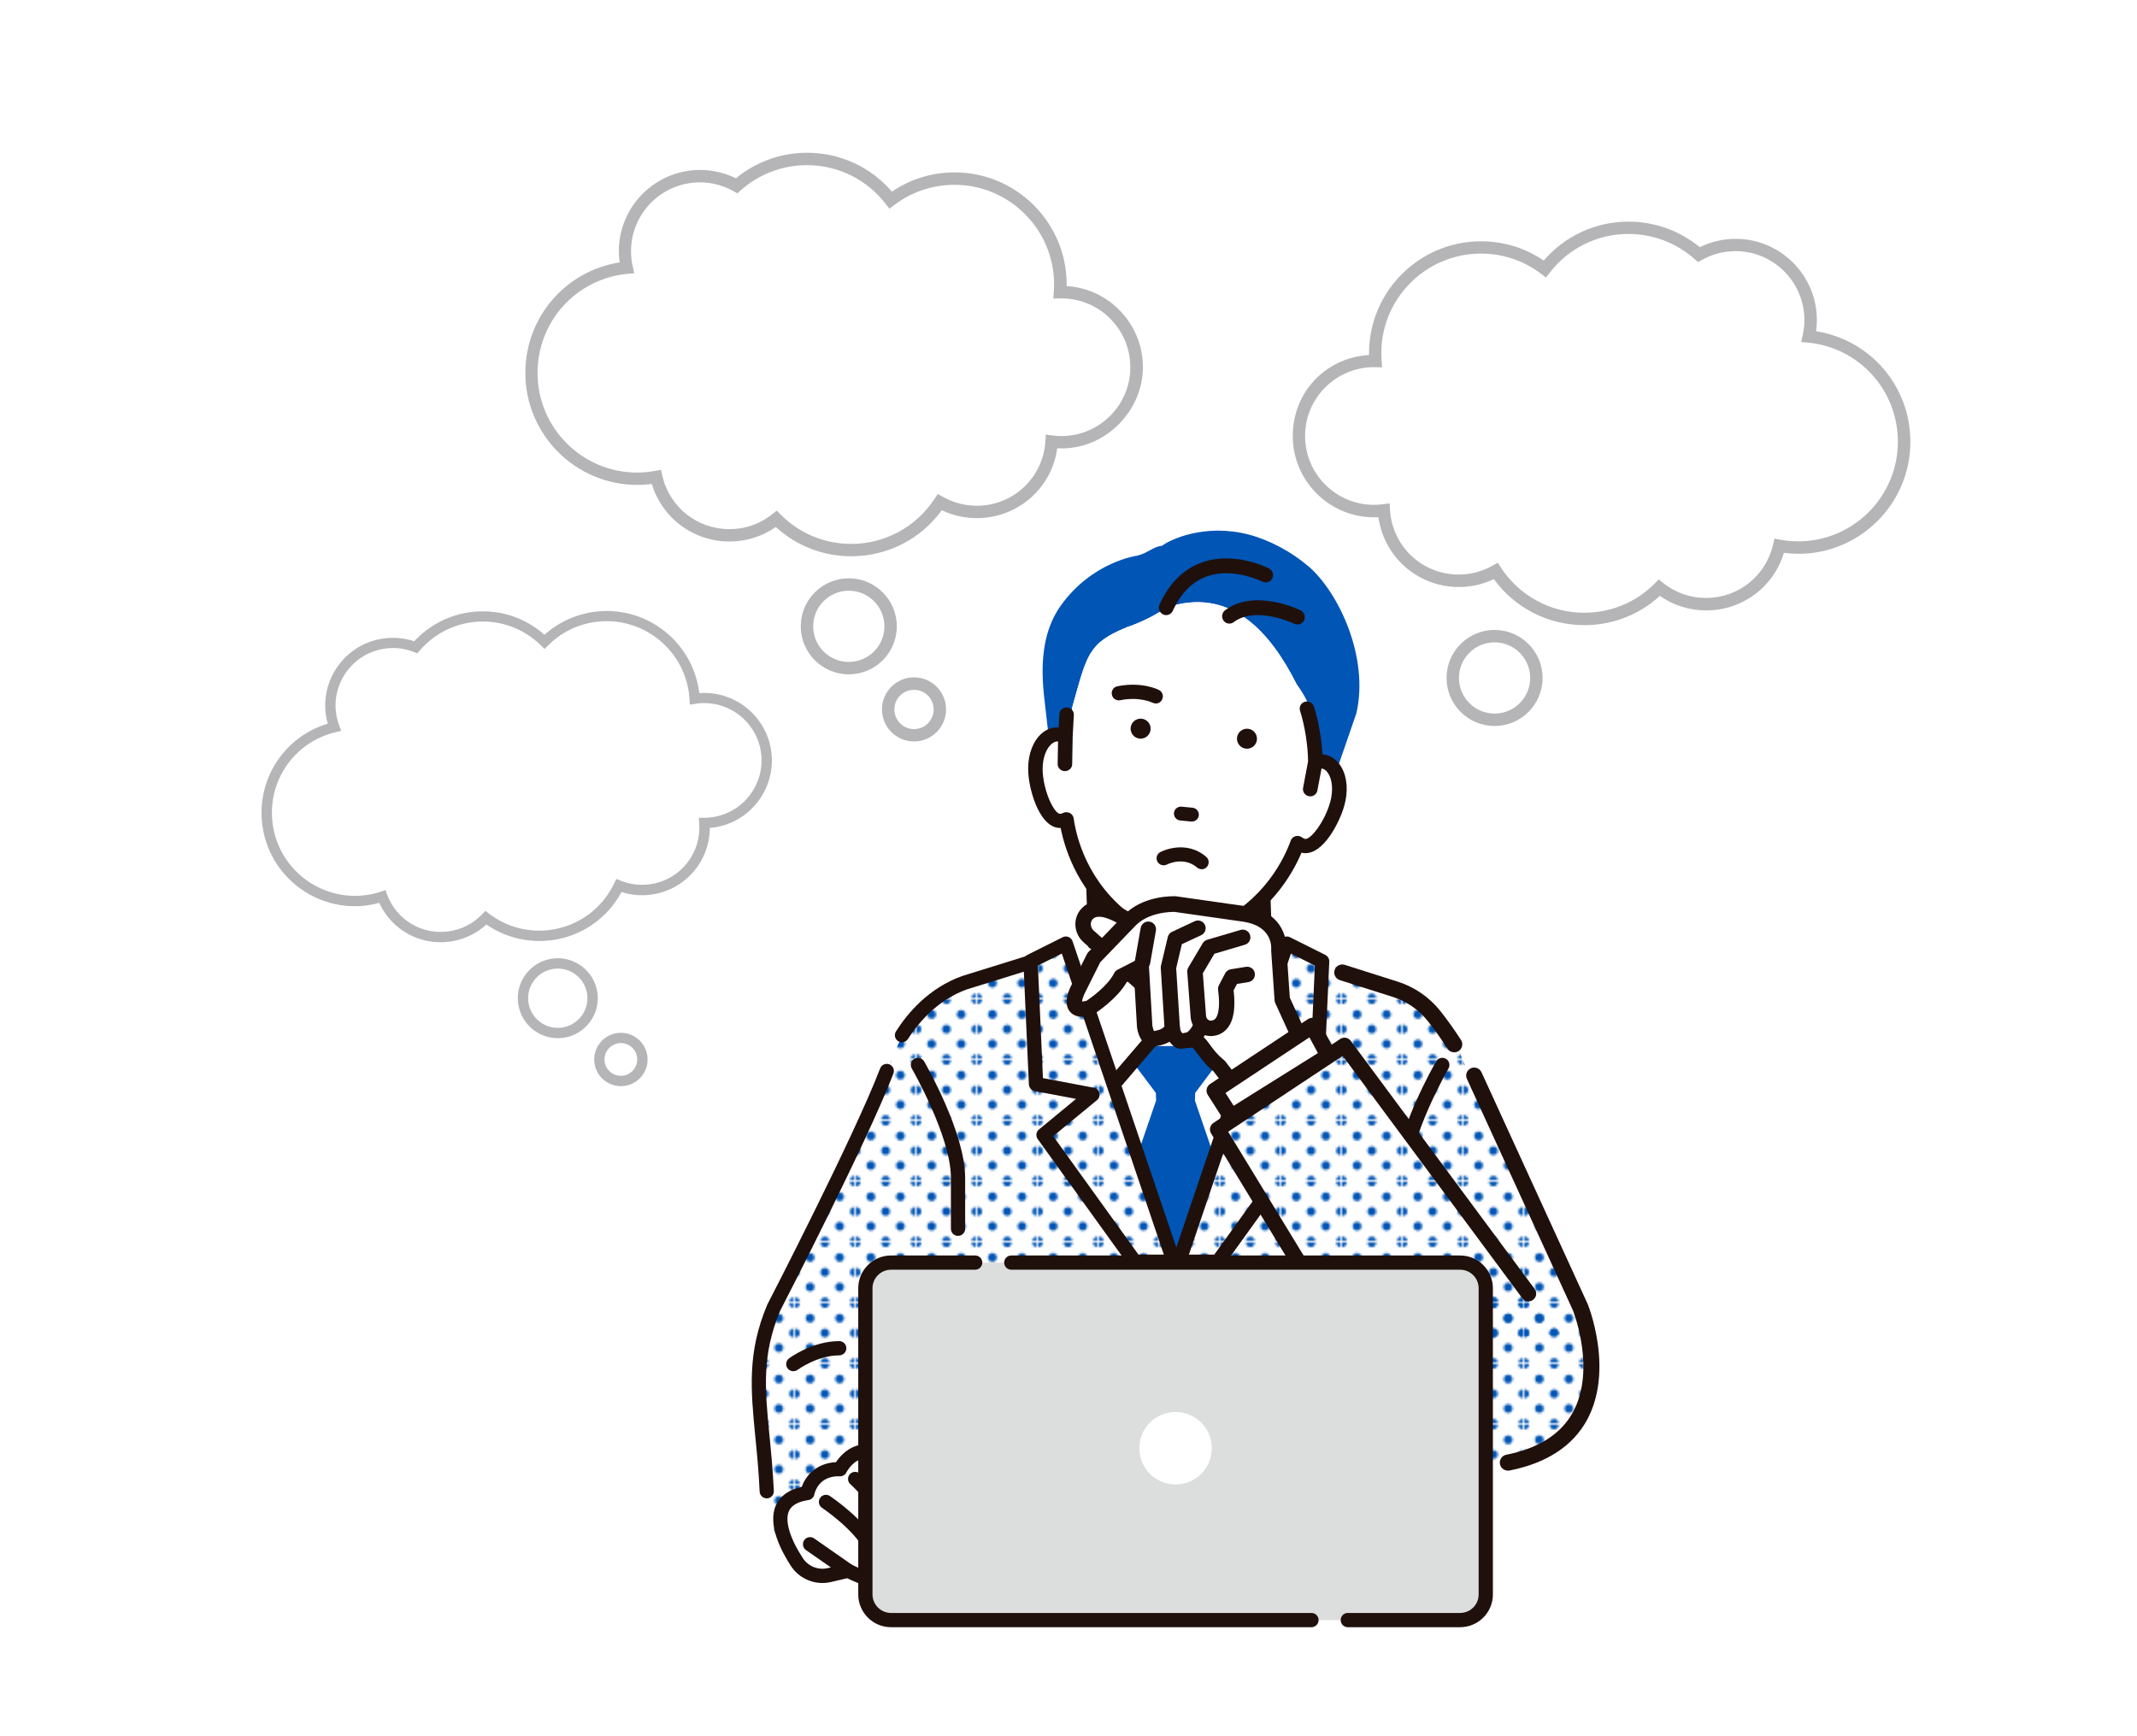 <?xml version="1.0" encoding="UTF-8"?> <svg xmlns="http://www.w3.org/2000/svg" xmlns:xlink="http://www.w3.org/1999/xlink" id="_レイヤー_9" data-name="レイヤー 9" viewBox="0 0 384 312"><defs><style> .cls-1 { fill: #20100c; } .cls-1, .cls-2, .cls-3, .cls-4, .cls-5, .cls-6, .cls-7, .cls-8 { stroke-width: 0px; } .cls-2 { fill: #b5b5b7; } .cls-3 { fill: #0055b5; } .cls-4 { fill: url(#_新規パターンスウォッチ_23); } .cls-5 { fill: none; } .cls-6 { fill: #0055b5; } .cls-7 { fill: #dcdddd; } .cls-8 { fill: #fff; } </style><pattern id="_新規パターンスウォッチ_23" data-name="新規パターンスウォッチ 23" x="0" y="0" width="27.22" height="27.22" patternTransform="translate(-6452.77 -5116.57) scale(.39)" patternUnits="userSpaceOnUse" viewBox="0 0 27.22 27.22"><g><rect class="cls-5" y="0" width="27.22" height="27.22"></rect><path class="cls-6" d="M27.22,29.26c1.12,0,2.04-.91,2.04-2.04s-.91-2.04-2.04-2.04-2.04.91-2.04,2.04.91,2.04,2.04,2.04Z"></path><path class="cls-6" d="M13.61,29.26c1.13,0,2.04-.91,2.04-2.04s-.91-2.04-2.04-2.04-2.04.91-2.04,2.04.91,2.04,2.04,2.04Z"></path><path class="cls-6" d="M0,29.26c1.13,0,2.04-.91,2.04-2.04s-.92-2.04-2.04-2.04-2.04.91-2.04,2.04.91,2.04,2.04,2.04Z"></path><path class="cls-6" d="M27.22,15.65c1.12,0,2.04-.91,2.04-2.04s-.91-2.04-2.04-2.04-2.04.91-2.04,2.04.91,2.04,2.04,2.04Z"></path><path class="cls-6" d="M13.61,15.65c1.13,0,2.04-.91,2.04-2.04s-.91-2.04-2.04-2.04-2.04.91-2.04,2.04.91,2.04,2.04,2.04Z"></path><path class="cls-6" d="M0,15.65c1.13,0,2.04-.91,2.04-2.04s-.92-2.04-2.04-2.04-2.04.91-2.04,2.04.91,2.04,2.04,2.04Z"></path><path class="cls-6" d="M27.22,2.04c1.12,0,2.04-.91,2.04-2.04s-.91-2.04-2.04-2.04-2.04.91-2.04,2.04.91,2.04,2.04,2.04Z"></path><path class="cls-6" d="M13.61,2.04c1.13,0,2.04-.91,2.04-2.04s-.91-2.04-2.04-2.04-2.04.91-2.04,2.04.91,2.04,2.04,2.04Z"></path><path class="cls-6" d="M0,2.04c1.13,0,2.04-.91,2.04-2.04S1.13-2.04,0-2.04-2.04-1.13-2.04,0-1.13,2.04,0,2.04Z"></path><path class="cls-6" d="M-13.61,2.04c1.13,0,2.04-.91,2.04-2.04s-.91-2.04-2.04-2.04-2.04.91-2.04,2.04.91,2.04,2.04,2.04Z"></path><path class="cls-6" d="M-13.61,0"></path><path class="cls-6" d="M6.8,22.45c1.13,0,2.04-.91,2.04-2.04s-.91-2.04-2.04-2.04-2.04.91-2.04,2.04.91,2.04,2.04,2.04Z"></path><path class="cls-6" d="M20.41,22.45c1.13,0,2.04-.91,2.04-2.04s-.92-2.04-2.04-2.04-2.04.91-2.04,2.04.91,2.04,2.04,2.04Z"></path><circle class="cls-6" cx="6.8" cy="6.8" r="2.04"></circle><path class="cls-6" d="M20.41,8.85c1.13,0,2.04-.91,2.04-2.04s-.92-2.04-2.04-2.04-2.04.91-2.04,2.04.91,2.04,2.04,2.04Z"></path><path class="cls-6" d="M-6.8,8.85c1.13,0,2.04-.91,2.04-2.04s-.91-2.04-2.04-2.04-2.04.91-2.04,2.04.91,2.04,2.04,2.04Z"></path><path class="cls-6" d="M-6.8,6.8"></path></g></pattern></defs><path class="cls-8" d="M190.75,52.51c-.09,0-.18,0-.27,0,.03-.46.06-.93.06-1.4,0-10.5-8.51-19.01-19.01-19.01-4.31,0-8.29,1.44-11.48,3.86-3.48-4.5-8.92-7.4-15.04-7.4-4.85,0-9.28,1.82-12.64,4.82-1.95-1.09-4.2-1.72-6.59-1.72-7.45,0-13.48,6.04-13.48,13.48,0,1.02.12,2.01.33,2.97-9.62.94-17.13,9.05-17.13,18.91,0,10.5,8.51,19.01,19.01,19.01,1.17,0,2.32-.11,3.43-.32,1.36,6,6.73,10.48,13.14,10.48,3.18,0,6.1-1.1,8.41-2.95,3.44,3.46,8.21,5.6,13.47,5.6,6.66,0,12.51-3.42,15.9-8.6,2.11,1.2,4.56,1.84,7.17,1.74,6.98-.27,12.52-5.81,12.93-12.64.58.08,1.18.12,1.79.12,7.45,0,13.48-6.04,13.48-13.48s-6.04-13.48-13.48-13.48h0Z"></path><path class="cls-2" d="M139.58,91.76l.7.71c3.38,3.4,7.89,5.27,12.68,5.27,6.05,0,11.65-3.03,14.97-8.1l.57-.87.91.51c2,1.13,4.27,1.68,6.57,1.6,6.38-.25,11.48-5.23,11.87-11.6l.07-1.19,1.18.16c.56.07,1.11.11,1.64.11,6.82,0,12.37-5.55,12.37-12.37s-5.55-12.37-12.37-12.37c-.04,0-.08,0-.13,0l-1.34.03.09-1.22c.04-.51.05-.93.05-1.32,0-9.87-8.03-17.9-17.9-17.9-3.94,0-7.67,1.26-10.81,3.63l-.88.67-.67-.87c-3.42-4.43-8.58-6.96-14.16-6.96-4.39,0-8.62,1.61-11.9,4.53l-.59.53-.69-.39c-1.84-1.03-3.93-1.58-6.05-1.58-6.82,0-12.37,5.55-12.37,12.37,0,.91.1,1.82.3,2.72l.28,1.23-1.25.12c-9.19.9-16.13,8.56-16.13,17.81,0,9.87,8.03,17.9,17.9,17.9,1.07,0,2.15-.1,3.23-.3l1.05-.19.24,1.04c1.29,5.66,6.25,9.62,12.06,9.62,2.83,0,5.5-.93,7.71-2.7l.78-.62h0ZM152.97,99.96c-5.07,0-9.85-1.86-13.56-5.26-2.45,1.71-5.3,2.61-8.32,2.61-6.51,0-12.11-4.2-13.96-10.34-.88.12-1.75.17-2.61.17-11.09,0-20.12-9.03-20.12-20.12,0-9.99,7.2-18.33,16.94-19.87-.09-.67-.14-1.34-.14-2.01,0-8.05,6.55-14.6,14.6-14.6,2.23,0,4.44.52,6.44,1.5,3.6-2.97,8.11-4.59,12.79-4.59,5.92,0,11.41,2.54,15.24,6.99,3.33-2.27,7.21-3.46,11.28-3.46,11.09,0,20.12,9.03,20.12,20.12,0,.1,0,.21,0,.31,7.63.46,13.7,6.82,13.7,14.57s-6.55,14.6-14.6,14.6c-.26,0-.52,0-.79-.02-.96,6.95-6.75,12.26-13.89,12.54-2.38.09-4.72-.39-6.85-1.41-3.79,5.2-9.79,8.27-16.26,8.27h0Z"></path><path class="cls-8" d="M246.9,64.88c.09,0,.18,0,.27,0-.03-.46-.06-.93-.06-1.4,0-10.5,8.51-19.01,19.01-19.01,4.31,0,8.29,1.44,11.48,3.86,3.48-4.5,8.92-7.4,15.04-7.4,4.85,0,9.28,1.82,12.64,4.82,1.95-1.09,4.2-1.72,6.59-1.72,7.45,0,13.48,6.04,13.48,13.48,0,1.02-.12,2.01-.33,2.97,9.62.94,17.13,9.05,17.13,18.92,0,10.5-8.51,19.01-19.01,19.01-1.17,0-2.32-.11-3.43-.32-1.36,6-6.73,10.48-13.14,10.48-3.18,0-6.1-1.1-8.41-2.95-3.44,3.46-8.21,5.6-13.47,5.6-6.65,0-12.51-3.42-15.9-8.6-2.11,1.2-4.56,1.84-7.17,1.74-6.98-.27-12.52-5.81-12.93-12.64-.58.08-1.18.12-1.79.12-7.45,0-13.48-6.04-13.48-13.48s6.04-13.48,13.48-13.48h0Z"></path><path class="cls-2" d="M269.14,101.14l.57.87c3.32,5.07,8.92,8.1,14.97,8.1,4.8,0,9.3-1.87,12.68-5.27l.7-.71.78.62c2.21,1.77,4.88,2.7,7.71,2.7,5.81,0,10.77-3.95,12.06-9.62l.24-1.04,1.05.19c1.08.2,2.17.3,3.23.3,9.87,0,17.9-8.03,17.9-17.9,0-9.25-6.93-16.91-16.13-17.81l-1.25-.12.28-1.23c.2-.9.3-1.82.3-2.72,0-6.82-5.55-12.37-12.37-12.37-2.12,0-4.21.55-6.05,1.58l-.69.39-.59-.53c-3.28-2.92-7.51-4.53-11.9-4.53-5.58,0-10.74,2.54-14.16,6.96l-.67.87-.88-.67c-3.13-2.38-6.87-3.63-10.81-3.63-9.87,0-17.9,8.03-17.9,17.9,0,.4.02.82.05,1.32l.09,1.22-1.34-.03s-.08,0-.13,0c-6.82,0-12.37,5.55-12.37,12.37s5.55,12.37,12.37,12.37c.53,0,1.08-.04,1.64-.11l1.18-.16.07,1.19c.39,6.36,5.49,11.35,11.87,11.6,2.3.09,4.58-.46,6.57-1.6l.91-.51h0ZM284.69,112.34c-6.47,0-12.47-3.07-16.26-8.27-2.13,1.02-4.48,1.5-6.85,1.41-7.14-.28-12.92-5.59-13.89-12.54-.27.02-.53.02-.79.02-8.05,0-14.6-6.55-14.6-14.6s6.07-14.1,13.7-14.57c0-.11,0-.21,0-.31,0-11.09,9.03-20.12,20.12-20.12,4.07,0,7.94,1.19,11.28,3.46,3.83-4.46,9.33-6.99,15.25-6.99,4.68,0,9.19,1.63,12.79,4.59,2-.98,4.21-1.5,6.44-1.5,8.05,0,14.6,6.55,14.6,14.6,0,.67-.05,1.34-.14,2.01,9.74,1.53,16.94,9.87,16.94,19.87,0,11.09-9.03,20.12-20.12,20.12-.86,0-1.74-.06-2.61-.17-1.85,6.14-7.45,10.34-13.96,10.34-3.02,0-5.87-.9-8.32-2.61-3.72,3.4-8.49,5.26-13.56,5.26h0Z"></path><path class="cls-8" d="M160.04,112.55c0,4.15-3.36,7.51-7.51,7.51s-7.51-3.36-7.51-7.51,3.36-7.51,7.51-7.51,7.51,3.36,7.51,7.51h0Z"></path><path class="cls-8" d="M168.88,127.49c0,2.56-2.08,4.64-4.64,4.64s-4.64-2.08-4.64-4.64,2.08-4.64,4.64-4.64,4.64,2.08,4.64,4.64h0Z"></path><path class="cls-8" d="M276.07,121.83c0,4.15-3.36,7.51-7.51,7.51s-7.51-3.36-7.51-7.51,3.36-7.51,7.51-7.51,7.51,3.36,7.51,7.51h0Z"></path><path class="cls-8" d="M260.38,135.44c0,2.56-2.08,4.64-4.64,4.64s-4.64-2.08-4.64-4.64,2.08-4.64,4.64-4.64,4.64,2.08,4.64,4.64h0Z"></path><path class="cls-8" d="M160.04,112.55c0,4.15-3.36,7.51-7.51,7.51s-7.51-3.36-7.51-7.51,3.36-7.51,7.51-7.51,7.51,3.36,7.51,7.51h0Z"></path><path class="cls-8" d="M168.88,127.49c0,2.56-2.08,4.64-4.64,4.64s-4.64-2.08-4.64-4.64,2.08-4.64,4.64-4.64,4.64,2.08,4.64,4.64h0Z"></path><path class="cls-8" d="M276.07,121.83c0,4.15-3.36,7.51-7.51,7.51s-7.51-3.36-7.51-7.51,3.36-7.51,7.51-7.51,7.51,3.36,7.51,7.51h0Z"></path><path class="cls-8" d="M260.38,135.44c0,2.56-2.08,4.64-4.64,4.64s-4.64-2.08-4.64-4.64,2.08-4.64,4.64-4.64,4.64,2.08,4.64,4.64h0Z"></path><path class="cls-2" d="M152.52,106.15c-3.53,0-6.4,2.87-6.4,6.4s2.87,6.4,6.4,6.4,6.4-2.87,6.4-6.4-2.87-6.4-6.4-6.4h0ZM152.52,121.18c-4.76,0-8.63-3.87-8.63-8.63s3.87-8.63,8.63-8.63,8.63,3.87,8.63,8.63-3.87,8.63-8.63,8.63h0Z"></path><path class="cls-2" d="M164.24,123.96c-1.95,0-3.53,1.58-3.53,3.53s1.58,3.53,3.53,3.53,3.53-1.58,3.53-3.53-1.58-3.53-3.53-3.53h0ZM164.24,133.24c-3.17,0-5.76-2.58-5.76-5.76s2.58-5.76,5.76-5.76,5.76,2.58,5.76,5.76-2.58,5.76-5.76,5.76h0Z"></path><path class="cls-8" d="M125.02,125.53c-.08.01-.15.02-.22.04-.02-.39-.06-.77-.11-1.16-1.18-8.66-9.16-14.73-17.82-13.55-3.56.48-6.68,2.12-9.04,4.48-3.37-3.32-8.19-5.1-13.24-4.41-4.01.55-7.45,2.55-9.89,5.39-1.73-.68-3.66-.95-5.63-.68-6.14.84-10.45,6.5-9.61,12.64.11.84.32,1.65.61,2.41-7.83,1.86-13.12,9.39-12.01,17.53,1.18,8.66,9.16,14.73,17.82,13.55.97-.13,1.9-.35,2.8-.65,1.8,4.8,6.73,7.89,12.02,7.17,2.63-.36,4.91-1.6,6.61-3.38,3.23,2.47,7.4,3.7,11.75,3.11,5.49-.75,9.94-4.23,12.16-8.89,1.87.75,3.97,1.01,6.11.63,5.73-1.01,9.68-6.2,9.25-11.88.49,0,.99-.03,1.49-.1,6.14-.84,10.45-6.5,9.61-12.64s-6.5-10.45-12.64-9.61h0Z"></path><path class="cls-2" d="M87.21,163.68l.66.5c3.17,2.43,7.1,3.46,11.06,2.92,4.99-.68,9.27-3.81,11.44-8.37l.37-.78.81.32c1.78.71,3.71.91,5.6.58,5.24-.92,8.88-5.61,8.49-10.9l-.07-.99h.99c.47,0,.93-.04,1.37-.1,5.63-.77,9.58-5.97,8.82-11.6-.77-5.63-5.97-9.58-11.6-8.82-.03,0-.07.01-.1.02l-1.1.17-.06-1.01c-.03-.42-.06-.77-.1-1.1-1.11-8.14-8.64-13.86-16.78-12.76-3.25.44-6.19,1.9-8.51,4.21l-.65.65-.65-.64c-3.32-3.27-7.87-4.78-12.47-4.15-3.62.49-6.93,2.3-9.31,5.08l-.43.5-.61-.24c-1.63-.65-3.42-.86-5.17-.62-5.63.77-9.58,5.97-8.82,11.6.1.75.29,1.49.56,2.21l.37.98-1.02.24c-7.48,1.78-12.34,8.87-11.3,16.51,1.11,8.14,8.64,13.86,16.78,12.76.88-.12,1.77-.32,2.64-.61l.84-.28.31.83c1.7,4.53,6.23,7.23,11.03,6.58,2.34-.32,4.43-1.39,6.06-3.1l.57-.6h0ZM99.18,168.94c-4.18.57-8.33-.43-11.78-2.81-1.83,1.68-4.08,2.75-6.57,3.08-5.37.73-10.46-2.11-12.68-6.96-.71.19-1.43.34-2.14.44-9.15,1.25-17.62-5.19-18.86-14.34-1.12-8.25,3.88-15.94,11.74-18.3-.15-.54-.27-1.09-.34-1.64-.9-6.64,3.76-12.78,10.4-13.68,1.84-.25,3.72-.07,5.48.51,2.64-2.85,6.18-4.7,10.04-5.23,4.88-.66,9.7.81,13.37,4.06,2.5-2.24,5.56-3.66,8.92-4.12,9.16-1.25,17.62,5.19,18.86,14.34.01.08.02.17.03.26,6.35-.47,12.07,4.09,12.94,10.48.9,6.64-3.76,12.78-10.4,13.68-.21.03-.43.05-.65.07-.01,5.85-4.19,10.88-10.05,11.91-1.95.34-3.94.21-5.81-.39-2.54,4.72-7.15,7.93-12.49,8.65h0Z"></path><path class="cls-8" d="M106.43,178.54c.47,3.42-1.93,6.58-5.36,7.05s-6.58-1.93-7.05-5.36,1.93-6.58,5.36-7.05c3.42-.47,6.58,1.93,7.05,5.36h0Z"></path><path class="cls-8" d="M115.4,189.86c.29,2.12-1.19,4.07-3.31,4.35s-4.07-1.19-4.35-3.31,1.19-4.07,3.31-4.35,4.07,1.19,4.35,3.31h0Z"></path><path class="cls-8" d="M106.43,178.54c.47,3.42-1.93,6.58-5.36,7.05s-6.58-1.93-7.05-5.36,1.93-6.58,5.36-7.05c3.42-.47,6.58,1.93,7.05,5.36h0Z"></path><path class="cls-8" d="M115.4,189.86c.29,2.12-1.19,4.07-3.31,4.35s-4.07-1.19-4.35-3.31,1.19-4.07,3.31-4.35,4.07,1.19,4.35,3.31h0Z"></path><path class="cls-2" d="M99.51,174.1c-2.91.4-4.96,3.09-4.56,6s3.09,4.96,6,4.56c2.91-.4,4.96-3.09,4.56-6s-3.09-4.96-6-4.56h0ZM101.2,186.5c-3.93.53-7.55-2.22-8.09-6.15s2.22-7.55,6.15-8.09c3.93-.53,7.55,2.22,8.09,6.15s-2.22,7.55-6.15,8.09h0Z"></path><path class="cls-2" d="M111.17,187.47c-1.61.22-2.74,1.7-2.52,3.31s1.7,2.74,3.31,2.52,2.74-1.7,2.52-3.31-1.7-2.74-3.31-2.52h0ZM112.22,195.14c-2.62.36-5.04-1.48-5.4-4.1s1.48-5.04,4.1-5.4,5.04,1.48,5.4,4.1-1.48,5.04-4.1,5.4h0Z"></path><path class="cls-2" d="M268.56,115.43c-3.53,0-6.4,2.87-6.4,6.4s2.87,6.4,6.4,6.4,6.4-2.87,6.4-6.4-2.87-6.4-6.4-6.4h0ZM268.56,130.46c-4.76,0-8.63-3.87-8.63-8.63s3.87-8.63,8.63-8.63,8.63,3.87,8.63,8.63-3.87,8.63-8.63,8.63h0Z"></path><path class="cls-8" d="M262.36,190.08s-3.81-8.89-12.69-12.06l-14.6-5.08-6.37-6.99h-33.16c-.63.01-2.88.98-3.2,1.52l-4.41,5.48-14.6,5.08c-8.89,3.17-12.69,12.06-12.69,12.06-3.17,8.89-24.12,53.95-24.12,53.95.63,40.62,4.44,33,4.44,33l70.54-3.29,44.52-10.28s39.7,8.26,27-30.17c0,0-17.48-34.32-20.66-43.21h0Z"></path><path class="cls-4" d="M262.36,189.14s-3.81-8.89-12.69-12.06l-14.6-5.08-5.27-1.25-17.93,55.98c-.63,0-20.87-57.41-21.2-56.87l-2.75,2.14-14.6,5.08c-8.89,3.17-12.69,12.06-12.69,12.06-3.17,8.89-24.12,53.95-24.12,53.95.63,40.62,4.44,33,4.44,33l70.54-3.29,44.52-10.29s39.7,8.26,27-30.17c0,0-17.48-34.32-20.66-43.21h0Z"></path><path class="cls-1" d="M137.78,269.26c-.68,0-1.24-.53-1.28-1.22-.16-3.61-.47-6.75-.77-9.79-.83-8.48-1.48-15.18,2.13-23.77.01-.03.03-.06.04-.09.16-.3,15.57-30.14,20.25-42.39.25-.66.99-.99,1.65-.74.66.25.99.99.74,1.65-4.65,12.16-19.65,41.27-20.34,42.61-3.34,7.97-2.75,14.06-1.93,22.49.29,2.92.61,6.24.78,9.92.03.71-.51,1.3-1.22,1.33-.02,0-.04,0-.06,0h0Z"></path><path class="cls-1" d="M190.67,169.86l-17.77,5.53c-5.96,2.13-9.76,6.58-11.9,9.95-.38.6-.2,1.39.39,1.76.21.13.45.2.68.2.42,0,.84-.21,1.08-.59,1.58-2.48,5.05-6.93,10.55-8.9l18.53-5.76c.49-.15.84-.58.89-1.09l-2.46-1.1h0Z"></path><path class="cls-8" d="M196.81,169.61l-.63-18.41h30.46l.63,17.77s-8.25,10.47-15.87,14.91c0,0-8.25-6.03-14.6-14.28h0Z"></path><path class="cls-1" d="M198.07,169.15c5.08,6.5,11.37,11.61,13.42,13.19,6.33-3.99,13.03-12.01,14.49-13.8l-.57-16.06h-27.91l.58,16.67h0ZM211.41,185.17c-.27,0-.53-.08-.75-.25-.34-.25-5.35-12.03-14.86-14.53-.26-.07-.26-.47-.26-.74l-.63-18.41c-.01-.35.12-.68.36-.93.24-.25.57-.39.92-.39h30.47c.69,0,1.25.54,1.28,1.23l.63,17.77c.01.3-.09.6-.27.84-.34.43-8.49,10.71-16.23,15.23-.2.12-.42.17-.64.17h0Z"></path><path class="cls-8" d="M150.95,264.02s2.38-4.92,7.14-2.54c0,0,1.27-7.06,6.51-.63,0,0,7.3,20.31.16,21.98,0,0-3.01-1.43-6.82-5.95,0,0,8.41,12.22-5.55,5.39l-3.3.77c-2.25.55-4.61-.38-5.88-2.31-1.89-2.88-6.53-11.15,1.88-12.42,0,0,.79-4.44,5.87-4.28h0Z"></path><path class="cls-1" d="M152.38,280.99c.19,0,.39.04.56.13,5.19,2.54,6.19,1.87,6.2,1.86.3-.5-.64-3.03-2.26-5.38-.39-.56-.26-1.33.28-1.74.54-.41,1.31-.33,1.75.19,2.75,3.26,5.06,4.84,5.98,5.39.42-.19.74-.52,1.01-1.01,2.12-3.9-.97-14.79-2.43-18.94-1.4-1.68-2.38-2.16-2.84-2.05-.59.15-1.12,1.42-1.28,2.27-.07.39-.33.73-.69.91-.36.18-.78.18-1.14,0-1.07-.54-2.03-.65-2.91-.36-1.61.54-2.5,2.3-2.51,2.32-.22.45-.7.74-1.19.71-3.79-.12-4.51,2.9-4.57,3.24-.1.53-.53.95-1.07,1.03-1.87.28-3.05.95-3.51,1.99-.77,1.73.17,4.89,2.51,8.46.97,1.48,2.78,2.19,4.51,1.77l3.31-.77c.1-.02.19-.03.29-.03h0ZM158.67,285.61c-1.53,0-3.63-.66-6.44-2l-2.86.67c-2.76.67-5.68-.48-7.24-2.86-1.68-2.57-4.27-7.4-2.71-10.91.76-1.69,2.32-2.81,4.64-3.32.66-1.83,2.47-4.25,6.16-4.44.58-.87,1.75-2.28,3.55-2.9,1.12-.38,2.29-.4,3.5-.06.43-1.09,1.26-2.44,2.73-2.82,1.72-.44,3.55.56,5.6,3.07.09.11.16.24.21.38.57,1.57,5.44,15.54,2.34,21.23-.69,1.27-1.76,2.11-3.1,2.42-.28.07-.58.03-.84-.09-.07-.03-1.03-.49-2.51-1.64.07.88-.1,1.7-.64,2.32-.55.64-1.33.96-2.4.96h0Z"></path><path class="cls-1" d="M152.38,283.54c-.25,0-.51-.07-.73-.23l-6.82-4.76c-.58-.4-.72-1.2-.32-1.78.4-.58,1.2-.72,1.78-.32l6.82,4.76c.58.4.72,1.2.32,1.78-.25.36-.65.55-1.05.55h0Z"></path><path class="cls-1" d="M156.51,279.42c-.48,0-.95-.28-1.16-.74-1.73-3.75-7.58-7.68-7.64-7.72-.59-.39-.74-1.19-.35-1.77.39-.59,1.19-.75,1.77-.35.26.18,6.51,4.38,8.54,8.78.3.64.02,1.4-.62,1.7-.17.08-.36.12-.53.12h0Z"></path><path class="cls-1" d="M157.46,271.49c-.41,0-.82-.2-1.06-.57-1.77-2.65-3.55-4.16-3.56-4.17-.54-.45-.61-1.26-.16-1.8.45-.54,1.26-.61,1.8-.16.08.07,2.07,1.74,4.05,4.72.39.59.23,1.38-.35,1.77-.22.15-.46.21-.71.21h0Z"></path><path class="cls-1" d="M251.97,222.09c-.71,0-1.28-.57-1.28-1.28v-9.16c0-8.1,7.07-20.4,7.37-20.92.35-.61,1.14-.82,1.75-.47.61.35.82,1.14.47,1.75-.07.12-7.03,12.23-7.03,19.64v9.16c0,.71-.57,1.28-1.28,1.28h0Z"></path><path class="cls-1" d="M172.15,222.09c-.71,0-1.28-.57-1.28-1.28v-9.16c0-7.42-6.96-19.52-7.03-19.64-.35-.61-.14-1.39.47-1.75.61-.35,1.39-.14,1.75.47.3.52,7.37,12.82,7.37,20.92v9.16c0,.71-.57,1.28-1.28,1.28h0Z"></path><path class="cls-1" d="M142.54,246.41c-.39,0-.77-.18-1.02-.51-.42-.56-.31-1.36.26-1.79.17-.13,4.2-3.11,9.02-3.11.71,0,1.28.57,1.28,1.28s-.57,1.28-1.28,1.28c-3.94,0-7.45,2.58-7.49,2.6-.23.17-.5.25-.76.25h0Z"></path><polygon class="cls-3" points="214.72 197.78 214.76 196.4 218.22 191.79 215.04 187.98 207.42 187.98 204.24 191.79 207.7 196.4 207.74 197.78 204.56 207.04 208.55 222.25 208.69 226.41 209.64 226.41 212.82 226.41 213.77 226.41 213.91 222.25 217.9 207.04 214.72 197.78 214.72 197.78"></polygon><path class="cls-1" d="M199.98,196.28s-.06,0-.1,0c-.41-.03-.77-.25-.99-.6l-11.42-18.41c-.37-.6-.19-1.39.41-1.76.6-.37,1.39-.19,1.76.41l10.5,16.92,6.48-7.56c.46-.54,2.4,1.13,1.94,1.66l-7.62,8.89c-.24.28-.6.45-.97.45h0Z"></path><path class="cls-1" d="M222.2,196.28c-.37,0-.73-.16-.97-.45l-7.62-8.89c-.46-.54-.4-1.34.14-1.8.54-.46,1.34-.4,1.8.14l6.48,7.56,10.5-16.92c.37-.6,1.16-.79,1.76-.41.6.37.78,1.16.41,1.76l-11.42,18.41c-.22.35-.58.57-.99.6-.03,0-.07,0-.1,0h0Z"></path><polygon class="cls-8" points="211.87 226.73 231.24 169.56 237.59 172.73 236.6 194.81 226.48 196.71 235.26 203.95 218.85 226.73 211.87 226.73 211.87 226.73"></polygon><polygon class="cls-8" points="210.91 226.73 191.54 169.56 185.19 172.73 186.18 194.81 196.3 196.71 187.52 203.95 203.93 226.73 210.91 226.73 210.91 226.73"></polygon><polygon class="cls-4" points="211.87 226.73 231.24 169.56 237.59 172.73 236.6 194.81 226.48 196.71 235.26 203.95 218.85 226.73 211.87 226.73 211.87 226.73"></polygon><polygon class="cls-4" points="210.91 226.73 191.54 169.56 185.19 172.73 186.18 194.81 196.3 196.71 187.52 203.95 203.93 226.73 210.91 226.73 210.91 226.73"></polygon><path class="cls-1" d="M213.65,225.45h4.55l15.32-21.28-7.86-6.47c-.38-.32-.55-.82-.43-1.3.12-.48.51-.85,1-.94l9.13-1.72.91-20.23-4.3-2.15-18.33,54.09h0ZM218.85,228.01h-6.99c-.41,0-.8-.2-1.04-.53-.24-.34-.3-.76-.17-1.16l19.37-57.17c.12-.35.38-.63.72-.77.34-.14.73-.13,1.06.04l6.35,3.18c.45.23.73.7.71,1.2l-.99,22.07c-.03.59-.46,1.09-1.04,1.2l-7.44,1.4,6.67,5.5c.52.43.62,1.19.22,1.73l-16.41,22.78c-.24.33-.63.53-1.04.53h0Z"></path><path class="cls-1" d="M204.58,225.45h4.55l-18.33-54.09-4.3,2.15.91,20.23,9.13,1.72c.49.09.88.46,1,.94.12.48-.04.99-.43,1.3l-7.86,6.47,15.32,21.28h0ZM210.91,228.01h-6.99c-.41,0-.8-.2-1.04-.53l-16.41-22.78c-.39-.55-.3-1.31.22-1.73l6.67-5.5-7.44-1.4c-.58-.11-1.01-.61-1.04-1.2l-.99-22.07c-.02-.5.25-.97.71-1.2l6.35-3.18c.33-.17.72-.18,1.06-.04.34.14.61.42.72.77l19.37,57.17c.13.39.07.82-.17,1.16-.24.33-.63.53-1.04.53h0Z"></path><path class="cls-1" d="M246.19,209.43h-12.56c-.71,0-1.28-.57-1.28-1.28s.57-1.28,1.28-1.28h12.56c.71,0,1.28.57,1.28,1.28s-.57,1.28-1.28,1.28h0Z"></path><path class="cls-3" d="M235.05,101.72c-2.93-2.52-6.91-4.67-10.63-5.65-7.88-2.07-14.22.91-15.58,1.99-1.64.18-2.46,1.27-4.48,1.79,0,0-8.06,1.05-13.72,8.94-3.44,4.78-3.66,10.88-2.98,16.76l.79,6.9c.43-.28.91-.46,1.42-.49.55-.03,1.08.1,1.58.37l1.33-5.62c2.56-8.99,2.7-11.13,9.72-13.99,0,0,3.93-1.27,7.05-3.51,11.57-3.95,18.8,4.49,23.45,13.76,0,0,2.93,4.04,1.88,4.35.24.75.73,3.43,1.09,5.84.24,1.6.42,3.08.42,3.77.54-.16,1.09-.18,1.62-.04.9.24,1.6.92,2.07,1.87l3.65-10.58c2.31-10.03-3.13-21.71-8.66-26.46h0Z"></path><path class="cls-8" d="M209.54,109.21c11.57-3.95,18.8,4.49,23.45,13.76,0,0,2.93,4.04,1.88,4.35.24.75.73,3.43,1.09,5.84.24,1.6.42,3.08.42,3.77.54-.16,1.09-.18,1.62-.04,2.28.62,3.31,4,2.31,7.56-1,3.56-3.88,8.13-6.16,7.51-.36-.1-.68-.27-.98-.5-1.15,3.19-4.91,11.35-14.58,15.77-8.88,3.82-15.86-1.62-15.86-1.62-8.58-6.29-10.61-15.04-11.08-18.4-.33.16-.69.26-1.06.29-2.35.14-4.25-4.92-4.51-8.61-.26-3.69,1.44-6.8,3.79-6.94.55-.03,1.08.1,1.58.37l1.33-5.62c2.56-8.99,2.7-11.13,9.72-13.99,0,0,3.93-1.27,7.05-3.51h0Z"></path><path class="cls-1" d="M238.29,135.85c-.27-.07-.55-.12-.84-.13-.14-2.87-.7-6.11-1.53-8.72-.18-.57-.8-.89-1.38-.72-.58.17-.91.77-.73,1.34.88,2.76,1.43,6.28,1.46,9.21l-.9,4.78c-.11.58.29,1.14.89,1.25.03,0,.06,0,.09.01.57.06,1.09-.31,1.2-.87l.78-4.14c.13,0,.26.02.38.05,1.44.39,2.43,3.05,1.54,6.24-1.05,3.72-3.67,7.07-4.8,6.77-.2-.05-.39-.15-.59-.31-.28-.21-.65-.28-.99-.19-.34.1-.61.35-.73.67-1.13,3.15-4.76,10.93-13.99,15.15-8.13,3.5-14.46-1.28-14.75-1.5-8.21-6.02-10.18-14.37-10.65-17.69-.05-.34-.26-.64-.58-.81-.31-.16-.69-.17-1.01-.02-.22.11-.43.17-.64.18-1.17.07-3.06-3.75-3.33-7.6-.23-3.31,1.27-5.71,2.77-5.8.13,0,.26,0,.39.03l-.07,4.22c0,.56.43,1.03.99,1.09.03,0,.06,0,.09,0,.61.01,1.11-.46,1.12-1.05l.09-4.95.21-3.91c.03-.59-.43-1.1-1.05-1.13-.61-.03-1.13.42-1.16,1.01l-.14,2.56c-.21-.02-.41-.03-.62-.01-3.01.18-5.12,3.73-4.82,8.08.24,3.46,2.15,9.82,5.69,9.61.03,0,.06,0,.09,0,.79,4.13,3.31,12.04,11.29,17.89.2.16,3.46,2.64,8.36,3.14,2.52.26,5.47,0,8.67-1.38,9.02-4.12,13.1-11.36,14.71-15.24.03,0,.06.02.09.03.15.04.3.07.45.08,3.24.33,6.17-5.15,7.07-8.34,1.18-4.19-.18-8.1-3.09-8.89h0Z"></path><path class="cls-1" d="M190.76,148.37c.09,0,.16.07.18.16.79,4.15,3.3,11.96,11.21,17.76.14.11,3.39,2.6,8.26,3.1,2.89.3,5.77-.16,8.57-1.37,8.93-4.08,12.98-11.23,14.6-15.13.04-.1.14-.15.24-.11l.08.02c.14.04.29.06.41.08,3.13.32,6.01-5.18,6.86-8.2.68-2.43.51-4.9-.46-6.6-.6-1.05-1.46-1.76-2.49-2.04-.26-.07-.52-.11-.79-.12-.11,0-.19-.09-.19-.19-.14-2.87-.7-6.11-1.52-8.67-.15-.46-.66-.73-1.13-.59-.23.07-.43.22-.54.43-.11.2-.13.43-.06.65.88,2.78,1.44,6.33,1.47,9.27l-.91,4.82c-.04.22,0,.45.14.64.14.2.35.33.59.38.03,0,.05,0,.07.01.47.05.89-.26.98-.71l.78-4.14c.02-.1.1-.16.2-.16.16,0,.3.02.43.06.53.14,1.01.56,1.37,1.19.75,1.32.87,3.3.31,5.3-1.01,3.58-3.69,7.28-5.04,6.91-.23-.06-.44-.17-.66-.34-.23-.18-.54-.23-.82-.15-.28.08-.5.28-.6.55-1.14,3.17-4.79,11.01-14.1,15.26-8.23,3.54-14.68-1.31-14.95-1.52-8.27-6.06-10.26-14.48-10.73-17.82-.04-.28-.22-.52-.47-.66-.26-.13-.57-.14-.83-.01-.25.12-.48.18-.71.2-1.4.08-3.28-4.06-3.54-7.79-.14-2.06.37-3.98,1.37-5.13.48-.55,1.03-.85,1.58-.89.13,0,.28,0,.44.03.1.02.17.1.16.2l-.07,4.22c0,.48.39.89.89.89.25,0,.48-.08.66-.25.17-.16.26-.37.26-.6l.09-4.95.21-3.92c.03-.49-.36-.89-.86-.92-.25-.01-.48.07-.66.23-.17.15-.27.36-.29.59l-.14,2.56c0,.05-.03.11-.07.14-.04.04-.1.05-.15.05-.2-.02-.39-.02-.59-.01-1.07.06-2.05.58-2.85,1.49-1.29,1.47-1.96,3.86-1.79,6.37.24,3.39,2.09,9.63,5.47,9.43h.08s.03,0,.04,0h0ZM210.38,169.8c-4.99-.51-8.32-3.07-8.46-3.18-7.9-5.79-10.49-13.59-11.33-17.83-3.61.12-5.57-6.3-5.81-9.8-.19-2.66.5-5.09,1.88-6.67.87-.99,1.95-1.55,3.12-1.62.15,0,.3,0,.45,0l.13-2.36c.02-.33.17-.64.42-.87.26-.23.6-.35.95-.33.72.03,1.27.64,1.23,1.34l-.21,3.91-.09,4.94c0,.33-.14.65-.39.88-.25.24-.59.37-.94.36-.03,0-.07,0-.11,0-.67-.07-1.18-.64-1.17-1.29l.07-4.04c-.06,0-.12,0-.17,0-.44.03-.89.29-1.3.75-.92,1.05-1.41,2.9-1.28,4.83.27,3.83,2.17,7.47,3.12,7.42.18-.01.36-.06.56-.16.37-.18.82-.17,1.19.02.37.19.63.55.69.96.46,3.29,2.42,11.58,10.57,17.55.27.21,6.54,4.92,14.55,1.48,9.16-4.19,12.76-11.91,13.88-15.03.14-.39.46-.68.86-.8.4-.11.84-.03,1.17.22.18.13.35.22.52.27.93.25,3.52-2.94,4.55-6.63.52-1.86.42-3.78-.27-4.99-.31-.54-.69-.89-1.12-1-.05-.01-.11-.02-.17-.03l-.75,3.97c-.13.68-.81,1.15-1.52,1.01-.35-.06-.65-.26-.85-.55-.19-.28-.26-.61-.2-.94l.9-4.78c-.03-2.86-.58-6.37-1.45-9.11-.1-.32-.07-.66.09-.96.16-.31.44-.53.78-.63.69-.2,1.42.18,1.63.85.81,2.54,1.37,5.74,1.53,8.59.23.02.47.06.7.12h0c1.14.31,2.08,1.08,2.73,2.23,1.04,1.82,1.22,4.34.49,6.91-.79,2.81-3.72,8.85-7.28,8.49-.14-.02-.26-.04-.4-.07-1.69,3.99-5.8,11.1-14.74,15.18-2.86,1.23-5.81,1.7-8.77,1.4h0Z"></path><path class="cls-1" d="M209.43,110.33c-.12-.01-.24-.04-.35-.1-.56-.26-.8-.93-.54-1.5,1.74-3.81,4.27-6.33,7.54-7.49,5.75-2.03,11.63.96,11.87,1.09.55.28.76.97.48,1.52-.28.56-.95.78-1.5.5h0c-.05-.03-5.3-2.68-10.15-.96-2.67.95-4.76,3.06-6.23,6.29-.21.45-.67.7-1.12.65h0Z"></path><path class="cls-1" d="M221.92,100.82c-1.78-.18-3.79-.09-5.78.61-3.21,1.13-5.71,3.62-7.43,7.38-.21.47-.01,1.02.44,1.24.45.21,1,0,1.21-.46,1.49-3.28,3.63-5.43,6.35-6.39,4.93-1.75,10.25.95,10.31.97.21.11.46.13.69.06.23-.08.43-.24.54-.46.23-.46.05-1.02-.39-1.25-.16-.08-2.65-1.35-5.93-1.69h0ZM209.41,110.53c-.14-.01-.28-.05-.42-.12-.65-.31-.94-1.1-.64-1.76,1.76-3.87,4.34-6.42,7.66-7.59,5.84-2.06,11.78.97,12.03,1.1.64.33.9,1.14.57,1.79-.16.32-.44.56-.77.66-.33.11-.68.08-.99-.08-.05-.03-5.23-2.64-9.99-.95-2.61.93-4.67,3.01-6.12,6.18-.24.52-.77.83-1.33.77h0Z"></path><path class="cls-1" d="M220.8,111.86c-.3-.03-.59-.18-.78-.45-.37-.5-.26-1.21.23-1.58,5.17-3.92,13.05-.12,13.39.04.55.27.78.95.51,1.51-.27.56-.93.8-1.49.53h0c-.07-.03-7-3.36-11.09-.27-.23.18-.51.25-.78.22h0Z"></path><path class="cls-1" d="M227.47,108.34c-2.34-.24-4.96.03-7.1,1.65-.41.31-.49.89-.19,1.31.29.39.89.48,1.27.19,4.16-3.15,11.22.21,11.29.25.22.11.46.12.69.04.23-.08.42-.25.53-.48.22-.46.03-1.02-.42-1.25-.19-.09-2.87-1.38-6.08-1.71h0ZM220.78,112.06c-.37-.04-.7-.23-.92-.53-.43-.59-.31-1.42.27-1.86,5.26-3.98,13.26-.15,13.59.02.65.32.92,1.12.61,1.78-.15.32-.42.57-.76.68-.33.12-.68.09-1-.06-.07-.03-6.92-3.29-10.88-.29-.26.2-.59.29-.92.26h0Z"></path><path class="cls-1" d="M222.28,132.58c-.09.99.63,1.87,1.62,1.96.99.09,1.87-.63,1.96-1.62.09-.99-.63-1.87-1.62-1.96-.99-.09-1.87.63-1.96,1.62h0Z"></path><path class="cls-1" d="M203.17,130.77c-.09.99.63,1.87,1.62,1.96.99.09,1.87-.63,1.96-1.62.09-.99-.63-1.87-1.62-1.96-.99-.09-1.87.63-1.96,1.62h0Z"></path><path class="cls-1" d="M214.07,147.47c.6.06,1.14-.38,1.19-.99.06-.6-.38-1.14-.99-1.19l-1.99-.19c-.6-.06-1.14.38-1.19.99-.06.6.38,1.14.99,1.19l1.99.19h0Z"></path><path class="cls-1" d="M214.07,147.47h0s0,0,0,0h0ZM214.62,145.55c-.11-.06-.23-.09-.36-.11l-1.99-.19c-.25-.02-.49.05-.69.21-.19.16-.31.39-.34.64-.02.25.05.49.21.69.16.19.39.31.64.34l1.99.19c.25.02.49-.05.69-.21.19-.16.31-.39.34-.64.02-.25-.05-.49-.21-.69-.08-.1-.18-.17-.28-.23h0ZM211.6,147.3c-.14-.08-.27-.18-.37-.31-.21-.26-.31-.58-.28-.91.03-.33.19-.63.45-.84.26-.21.58-.31.91-.28l1.99.19c.33.03.63.19.84.45.21.26.31.58.28.91-.03.33-.19.63-.45.84-.26.21-.58.31-.91.28h0l-1.99-.19c-.17-.02-.33-.06-.47-.14h0Z"></path><path class="cls-1" d="M270.94,264.27c-.67,0-1.27-.48-1.41-1.16-.15-.78.35-1.54,1.13-1.69,5.83-1.15,9.87-3.74,12.01-7.7,4.07-7.52.19-17.69-.04-18.27l-19.04-41.57c-.33-.72-.01-1.58.71-1.91.72-.33,1.58-.01,1.91.71l19.06,41.61s.02.04.03.06c.05.12,1.2,2.99,1.78,6.95.78,5.32.13,10.09-1.87,13.8-2.57,4.75-7.27,7.83-13.99,9.16-.09.02-.19.03-.28.03h0Z"></path><path class="cls-1" d="M261.31,189.11c-.47,0-.94-.23-1.21-.66-1.11-1.74-2.3-3.4-3.52-4.94-1.63-2.06-3.81-3.57-6.3-4.36l-9.52-3.02c-.76-.24-1.18-1.05-.94-1.81.24-.76,1.05-1.18,1.81-.94l9.52,3.02c3.04.97,5.7,2.8,7.69,5.31,1.28,1.62,2.52,3.36,3.69,5.18.43.67.23,1.56-.43,1.99-.24.15-.51.23-.78.23h0Z"></path><path class="cls-8" d="M195.62,168.27l9.99,8.91,6.43-2.45-9.19-9.19s-5.26-3.93-7.57-1.25c-1.01,1.17-.81,2.96.34,3.98h0Z"></path><path class="cls-1" d="M196.54,167.24l9.36,8.35,3.64-1.39-7.6-7.6c-1-.72-4.44-2.77-5.62-1.4-.49.57-.39,1.5.21,2.04h0ZM205.6,178.57c-.34,0-.67-.12-.92-.35l-9.99-8.91h0c-1.74-1.55-1.95-4.21-.46-5.93.96-1.1,2.81-2.13,6.22-.75,1.75.71,3.17,1.76,3.23,1.8.05.04.1.08.15.13l9.19,9.19c.33.33.47.81.38,1.27-.1.46-.42.84-.86,1.01l-6.43,2.45c-.16.06-.33.09-.49.09h0Z"></path><path class="cls-8" d="M230.41,179.63l-.61-8.88s.61-5.51-6.19-6.53l-12.42-1.77s-5.27-.27-8.34,3.1l-6.29,6.52-2.73,5.45s-2.73,4.89,1.97,3.57c0,0,4.14-2.63,5.64-5.64l3.61-1.84.62,10.78s.28,2.63,1.88,2.26c.66-.16,2.07-.28,3.09-1.72,0,0,.02,1.14,1.23,2.1.33.26,2.16-.38,2.63-.19,1.49.6,1.91,2.65,4.56,4.75l3.98,5.21,12.25-6.43-4.9-10.72h0Z"></path><path class="cls-1" d="M223.45,195.01l-3.27-4.28c-.07-.09-.15-.17-.24-.24-1.2-.95-1.88-1.88-2.48-2.7-.68-.93-1.32-1.8-2.43-2.24-.24-.1-.5-.13-.77-.13-.4,0-.83.08-1.3.17-.14.03-.33.06-.5.09-.33-.37-.4-.7-.42-.79.02-.61-.36-1.11-.93-1.31-.59-.2-1.23.05-1.59.56-.58.82-1.32.97-1.97,1.11-.06.01-.12.02-.17.04-.13-.21-.26-.64-.31-1l-.62-10.73c-.03-.47-.29-.89-.7-1.12-.41-.23-.9-.24-1.32-.03l-3.61,1.84c-.26.14-.48.35-.61.62-1.15,2.3-4.22,4.47-4.98,4.98-.39.1-.64.12-.8.12.04-.41.3-1.17.61-1.73.01-.02.02-.04.03-.06l2.63-5.26,6.14-6.37s.02-.02.03-.03c2.42-2.67,6.68-2.66,7.19-2.65l12.34,1.76c5.26.79,5.06,4.59,5.02,5.01,0,.08-.01.17,0,.25l.61,8.88c.01.17.05.33.12.48l4.35,9.52-10.05,5.28h0ZM236.57,189.77l-4.8-10.49-.59-8.55c.05-1.06-.05-6.79-7.39-7.89l-12.42-1.77s-.08,0-.12-.01c-.24-.01-5.96-.26-9.42,3.53l-6.27,6.51c-.1.1-.18.22-.24.34l-2.71,5.43c-.43.78-1.64,3.29-.4,4.87.77.98,2.11,1.21,3.98.68.13-.04.26-.09.37-.17.17-.11,4.12-2.65,5.91-5.77l1.33-.68.5,8.65s0,.05,0,.07c.04.36.29,2.2,1.53,3.08.59.42,1.32.55,2.05.38.07-.01.14-.03.22-.05.47-.1,1.25-.25,2.05-.72.23.3.51.6.88.88.66.52,1.48.37,2.43.2.2-.04.5-.09.68-.11.32.2.65.65,1.08,1.24.62.84,1.45,1.98,2.86,3.13l3.88,5.07c.27.35.68.54,1.1.54.22,0,.44-.05.64-.16l12.25-6.43c.65-.34.92-1.14.62-1.81h0Z"></path><path class="cls-1" d="M205.3,174.28c-.08,0-.16,0-.24-.02-.75-.13-1.26-.85-1.13-1.61l1.04-5.9c.13-.75.85-1.26,1.61-1.13.75.13,1.26.85,1.13,1.61l-1.04,5.9c-.12.67-.7,1.15-1.37,1.15h0Z"></path><path class="cls-1" d="M210.65,186.31c-.73,0-1.34-.57-1.38-1.3l-.69-11.04c0-.14,0-.27.03-.41l1.23-5.17c.1-.41.38-.76.76-.94l4.08-1.91c.69-.32,1.52-.02,1.84.67.32.69.02,1.52-.67,1.84l-3.48,1.62-1.02,4.32.68,10.83c.05.76-.53,1.42-1.3,1.47-.03,0-.06,0-.09,0h0Z"></path><path class="cls-1" d="M217.55,186.18c-1.86,0-3.46-1.49-3.6-3.4l-.61-8.11c-.02-.28.05-.57.19-.81l2.59-4.36c.18-.3.46-.52.8-.62l5.99-1.77c.74-.22,1.51.2,1.72.94.22.73-.2,1.51-.94,1.72l-5.47,1.62-2.08,3.51.58,7.67c.04.48.43.86.87.84.47-.03.69-.22.83-.39.3-.36.94-1.57.46-5.12-.04-.28.01-.57.14-.83l1.13-2.16c.2-.39.58-.66,1.01-.73l2.73-.44c.76-.12,1.47.39,1.59,1.15.12.76-.39,1.47-1.15,1.59l-2.05.33-.61,1.16c.38,3.22,0,5.45-1.13,6.82-.7.85-1.68,1.33-2.82,1.39-.06,0-.12,0-.18,0h0Z"></path><polygon class="cls-8" points="221.24 200.69 218.24 196 235.81 184.35 238.73 189.75 221.24 200.69 221.24 200.69"></polygon><path class="cls-1" d="M220.21,196.41l1.47,2.3,15.14-9.47-1.53-2.83-15.08,10h0ZM221.24,202.13c-.48,0-.94-.24-1.21-.67l-3-4.7c-.42-.66-.24-1.54.42-1.97l17.57-11.65c.34-.22.75-.29,1.14-.2.39.1.72.36.92.71l2.92,5.4c.36.67.14,1.5-.5,1.91l-17.5,10.94c-.24.15-.5.22-.76.22h0Z"></path><path class="cls-1" d="M213.61,188.33c-.52,0-1.02-.29-1.25-.79-.33-.69-.04-1.52.66-1.85.85-.4,1.41-1.58,1.52-1.87.26-.72,1.05-1.1,1.77-.84.72.26,1.1,1.05.84,1.77-.09.25-.94,2.48-2.93,3.44-.19.09-.4.14-.6.14h0Z"></path><polygon class="cls-8" points="241.59 187.86 218.8 202.95 237.42 233.04 274.65 232.48 241.59 187.86 241.59 187.86"></polygon><polygon class="cls-4" points="241.59 187.86 218.8 202.95 241.93 241.69 280.57 239.81 241.59 187.86 241.59 187.86"></polygon><path class="cls-1" d="M241.09,240.91c-.47,0-.92-.24-1.19-.67l-22.28-36.57c-.39-.64-.2-1.47.42-1.88l22.79-15.09c.62-.41,1.44-.26,1.88.33l33.06,44.61c.46.62.33,1.48-.29,1.94-.62.46-1.48.33-1.94-.29l-32.27-43.55-20.58,13.63,21.59,35.43c.4.65.19,1.51-.46,1.91-.23.14-.47.2-.72.2h0Z"></path><path class="cls-7" d="M262.37,291.14h-102.26c-2.55,0-4.61-2.06-4.61-4.61v-55.02c0-2.55,2.06-4.61,4.61-4.61h102.26c2.55,0,4.61,2.06,4.61,4.61v55.02c0,2.55-2.06,4.61-4.61,4.61h0Z"></path><path class="cls-1" d="M235.66,292.41h-75.55c-3.25,0-5.89-2.64-5.89-5.89v-55.02c0-3.25,2.64-5.89,5.89-5.89h15.12c.71,0,1.28.57,1.28,1.28s-.57,1.28-1.28,1.28h-15.12c-1.84,0-3.33,1.5-3.33,3.33v55.02c0,1.84,1.5,3.33,3.33,3.33h75.55c.71,0,1.28.57,1.28,1.28s-.57,1.28-1.28,1.28h0Z"></path><path class="cls-1" d="M262.37,292.41h-20.18c-.71,0-1.28-.57-1.28-1.28s.57-1.28,1.28-1.28h20.18c1.84,0,3.33-1.49,3.33-3.33v-55.02c0-1.84-1.5-3.33-3.33-3.33h-80.65c-.71,0-1.28-.57-1.28-1.28s.57-1.28,1.28-1.28h80.65c3.25,0,5.89,2.64,5.89,5.89v55.02c0,3.25-2.64,5.89-5.89,5.89h0Z"></path><path class="cls-8" d="M217.75,260.25c0,3.59-2.91,6.51-6.51,6.51s-6.51-2.91-6.51-6.51,2.91-6.51,6.51-6.51,6.51,2.91,6.51,6.51h0Z"></path><path class="cls-1" d="M215.93,156.2c-.29,0-.58-.1-.82-.3-2.4-2.06-5.31-.6-5.43-.54-.62.32-1.38.08-1.71-.54-.32-.62-.09-1.38.53-1.7.18-.1,4.53-2.33,8.25.86.53.45.59,1.25.14,1.79-.25.29-.61.44-.96.44h0Z"></path><path class="cls-1" d="M207.67,126.41c-.2,0-.4-.05-.58-.14-.06-.03-2.34-1.13-5.8-.44-.69.14-1.37-.31-1.5-1.01-.14-.69.31-1.37,1.01-1.5,4.42-.88,7.35.61,7.47.68.63.33.87,1.1.54,1.73-.23.44-.67.69-1.14.69h0Z"></path></svg> 